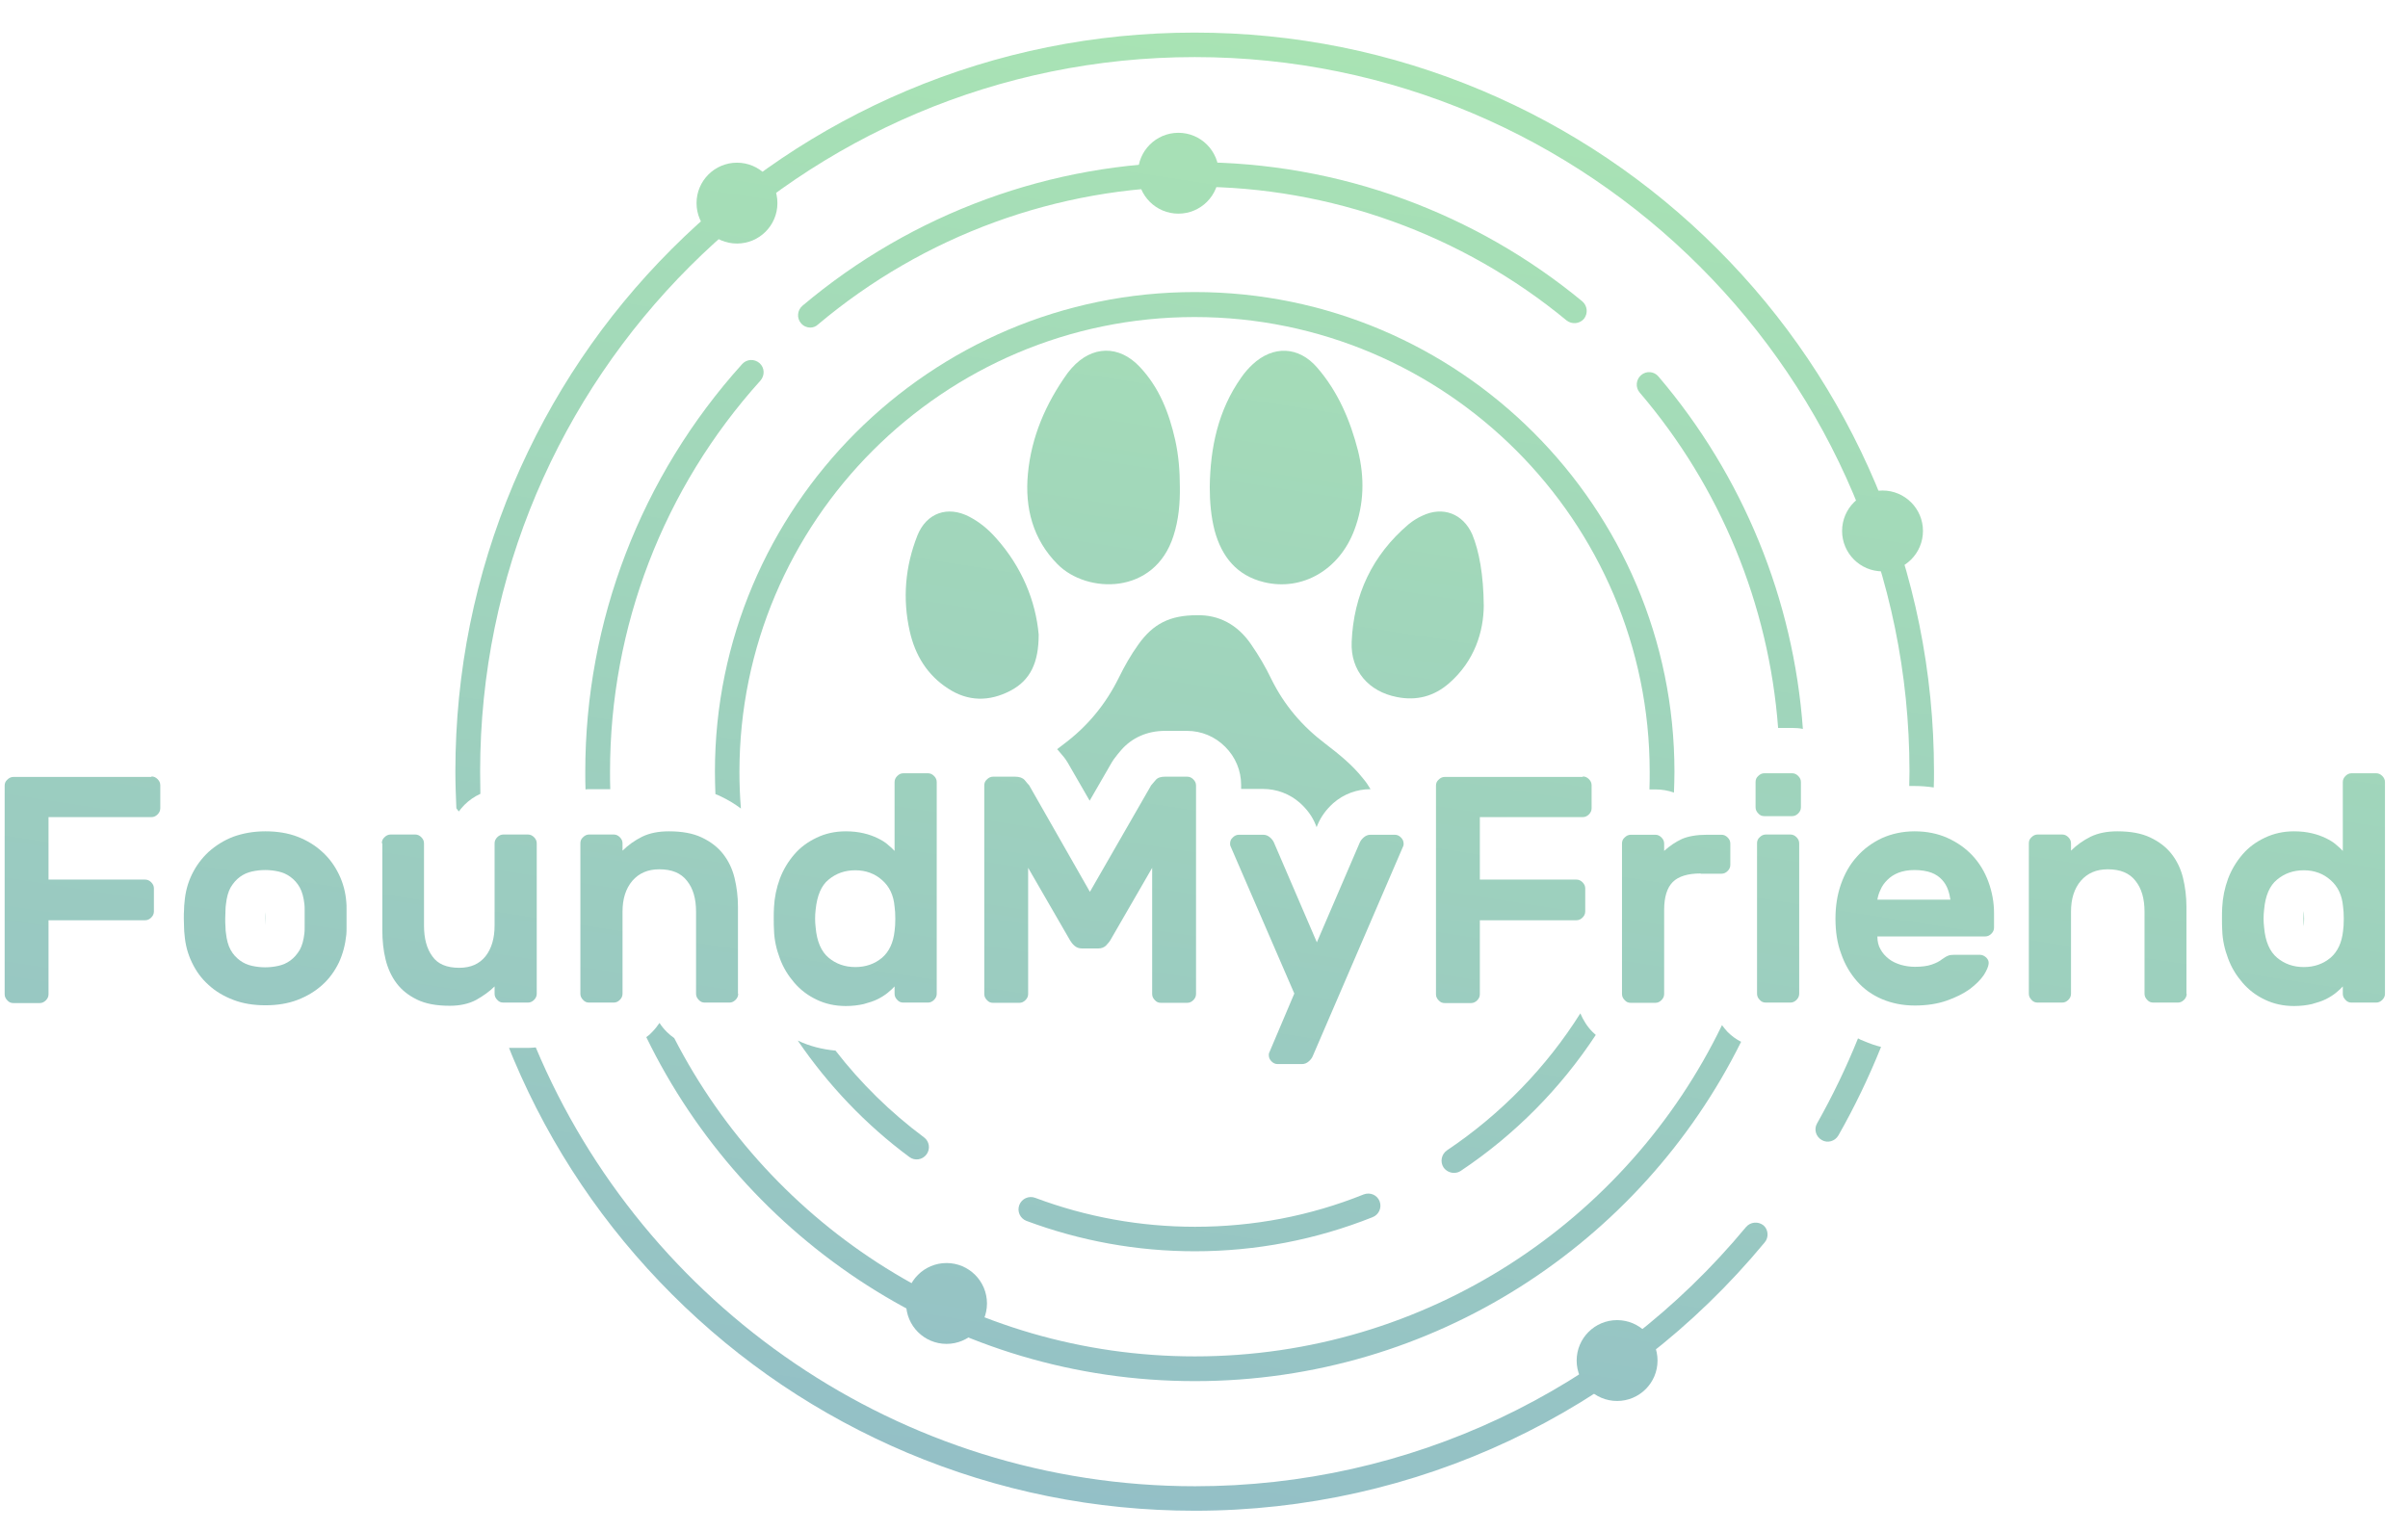 <svg xml:space="preserve" style="max-height: 500px" viewBox="472.5 310 982.5 625" y="0px" x="0px" xmlns:xlink="http://www.w3.org/1999/xlink" xmlns="http://www.w3.org/2000/svg" id="Layer_1" version="1.1" width="982.5" height="625">
<style type="text/css">
	.st0{fill:#B3B3B3;}
	.st1{fill:url(#SVGID_1_);}
	.st2{fill:url(#SVGID_2_);}
	.st3{fill:url(#SVGID_3_);}
	.st4{fill:url(#SVGID_4_);}
	.st5{fill:url(#SVGID_5_);}
	.st6{fill:url(#SVGID_6_);}
	.st7{fill:url(#SVGID_7_);}
	.st8{fill:url(#SVGID_8_);}
	.st9{fill:url(#SVGID_9_);}
	.st10{fill:url(#SVGID_10_);}
	.st11{fill:url(#SVGID_11_);}
	.st12{fill:url(#SVGID_12_);}
	.st13{fill:url(#SVGID_13_);}
	.st14{fill:url(#SVGID_14_);}
	.st15{fill:url(#SVGID_15_);}
	.st16{fill:url(#SVGID_16_);}
	.st17{fill:url(#SVGID_17_);}
	.st18{fill:url(#SVGID_18_);}
	.st19{fill:url(#SVGID_19_);}
	.st20{fill:url(#SVGID_20_);}
	.st21{fill:url(#SVGID_21_);}
	.st22{fill:url(#SVGID_22_);}
	.st23{fill:url(#SVGID_23_);}
	.st24{fill:url(#SVGID_24_);}
	.st25{fill:url(#SVGID_25_);}
	.st26{fill:url(#SVGID_26_);}
	.st27{fill:url(#SVGID_27_);}
	.st28{fill:url(#SVGID_28_);}
	.st29{fill:url(#SVGID_29_);}
	.st30{fill:url(#SVGID_30_);}
	.st31{fill:url(#SVGID_31_);}
	.st32{fill:url(#SVGID_32_);}
	.st33{fill:url(#SVGID_33_);}
	.st34{fill:url(#SVGID_34_);}
	.st35{fill:url(#SVGID_35_);}
	.st36{fill:url(#SVGID_36_);}
	.st37{fill:url(#SVGID_37_);}
	.st38{fill:url(#SVGID_38_);}
	.st39{fill:url(#SVGID_39_);}
	.st40{fill:url(#SVGID_40_);}
	.st41{fill:url(#SVGID_41_);}
	.st42{fill:url(#SVGID_42_);}
	.st43{fill:url(#SVGID_43_);}
	.st44{fill:url(#SVGID_44_);}
	.st45{fill:url(#SVGID_45_);}
	.st46{fill:url(#SVGID_46_);}
	.st47{fill:url(#SVGID_47_);}
	.st48{fill:url(#SVGID_48_);}
	.st49{fill:url(#SVGID_49_);}
	.st50{fill:url(#SVGID_50_);}
	.st51{fill:url(#SVGID_51_);}
	.st52{fill:url(#SVGID_52_);}
	.st53{fill:url(#SVGID_53_);}
	.st54{fill:url(#SVGID_54_);}
	.st55{fill:url(#SVGID_55_);}
	.st56{fill:url(#SVGID_56_);}
	.st57{fill:url(#SVGID_57_);}
	.st58{fill:url(#SVGID_58_);}
	.st59{fill:url(#SVGID_59_);}
	.st60{fill:url(#SVGID_60_);}
	.st61{fill:url(#SVGID_61_);}
	.st62{fill:url(#SVGID_62_);}
	.st63{fill:url(#SVGID_63_);}
	.st64{fill:url(#SVGID_64_);}
	.st65{fill:url(#SVGID_65_);}
	.st66{fill:url(#SVGID_66_);}
	.st67{fill:url(#SVGID_67_);}
	.st68{fill:url(#SVGID_68_);}
	.st69{fill:url(#SVGID_69_);}
	.st70{fill:url(#SVGID_70_);}
	.st71{fill:url(#SVGID_71_);}
	.st72{fill:url(#SVGID_72_);}
	.st73{fill:#FFFFFF;}
</style>
<g>
	<g>
		<g>
			<linearGradient y2="265.694" x2="1023.371" y1="933.961" x1="919.674" gradientUnits="userSpaceOnUse" id="SVGID_1_">
				<stop style="stop-color:#93BFC7" offset="0"/>
				<stop style="stop-color:#ABE7B2" offset="1"/>
			</linearGradient>
			<path d="M1031.7,632.1h-0.1c-5.5,0-10.9,2-15.1,5.7c-2.9,2.6-5,5.5-6.4,8.8l-0.4,1l-0.4-1c-1.3-3.3-3.5-6.3-6.4-8.9&#10;&#9;&#9;&#9;&#9;c-4.2-3.7-9.5-5.7-15.1-5.7h-8.9v-1.6c0-5.9-2.3-11.4-6.5-15.6c-4.2-4.2-9.7-6.5-15.6-6.5h-9c-7.2,0-13.5,2.8-17.9,7.9&#10;&#9;&#9;&#9;&#9;c-1,1.2-1.7,2-2.2,2.7c-0.6,0.7-1.1,1.5-1.6,2.3l-9,15.6l-9-15.6c-0.5-0.8-1-1.6-1.6-2.3c-0.5-0.6-1.2-1.4-2.2-2.6&#10;&#9;&#9;&#9;&#9;c-0.2-0.2-0.3-0.4-0.5-0.5c0.9-0.7,1.7-1.3,2.6-2c9.8-7.3,17.2-16.3,22.6-27.2c2.3-4.7,4.9-9.3,8-13.6c6-8.4,12.8-11.9,23.9-11.9&#10;&#9;&#9;&#9;&#9;c8.9-0.2,16.5,3.8,22,11.8c3.2,4.6,6,9.4,8.4,14.4c5.2,10.5,12.5,19.1,21.9,26.2c5.6,4.3,11.1,8.7,15.5,14.3&#10;&#9;&#9;&#9;&#9;C1029.9,629.2,1030.8,630.6,1031.7,632.1z" class="st1"/>
		</g>
		<g>
			<linearGradient y2="256.198" x2="962.174" y1="924.465" x1="858.477" gradientUnits="userSpaceOnUse" id="SVGID_2_">
				<stop style="stop-color:#93BFC7" offset="0"/>
				<stop style="stop-color:#ABE7B2" offset="1"/>
			</linearGradient>
			<path d="M953.9,508.7c0.1,6.8-0.5,13.5-2.6,20c-7.7,24.3-35.3,23.7-47.3,11.6c-10.1-10.2-13.4-23-12.1-36.9&#10;&#9;&#9;&#9;&#9;c1.4-15.1,7.3-28.7,16.1-41c0.6-0.8,1.2-1.5,1.8-2.2c8.2-9.2,19.3-9.5,27.8-0.4c7.9,8.4,11.9,18.7,14.4,29.8&#10;&#9;&#9;&#9;&#9;C953.4,495.9,953.9,502.3,953.9,508.7z" class="st2"/>
		</g>
		<g>
			<linearGradient y2="267.417" x2="1034.473" y1="935.684" x1="930.776" gradientUnits="userSpaceOnUse" id="SVGID_3_">
				<stop style="stop-color:#93BFC7" offset="0"/>
				<stop style="stop-color:#ABE7B2" offset="1"/>
			</linearGradient>
			<path d="M966.1,508.8c0.2-16.1,3.4-31.4,12.9-44.8c1.3-1.9,2.9-3.7,4.5-5.2c8.4-7.9,18.9-7.5,26.4,1.2&#10;&#9;&#9;&#9;&#9;c8.5,9.8,13.5,21.5,16.7,34c2.7,10.9,2.5,21.7-1.5,32.3c-6.1,16.3-21.3,25.1-36.9,21.3c-11.1-2.7-17.2-10.4-20.1-21&#10;&#9;&#9;&#9;&#9;C966.6,520.8,966.1,514.8,966.1,508.8z" class="st3"/>
		</g>
		<g>
			<linearGradient y2="249.268" x2="917.512" y1="917.535" x1="813.815" gradientUnits="userSpaceOnUse" id="SVGID_4_">
				<stop style="stop-color:#93BFC7" offset="0"/>
				<stop style="stop-color:#ABE7B2" offset="1"/>
			</linearGradient>
			<path d="M896.3,569c0,11.3-3.3,18.6-11.5,22.9c-8.6,4.5-17.3,4.5-25.5-0.9c-8.5-5.5-13.4-13.6-15.6-23.3&#10;&#9;&#9;&#9;&#9;c-3-13.3-1.9-26.4,3.1-39.1c3.7-9.3,12.4-12.3,21.2-7.7c4.2,2.2,7.7,5.1,10.8,8.6C889.5,541.4,895.1,555.4,896.3,569z" class="st4"/>
		</g>
		<g>
			<linearGradient y2="276.892" x2="1095.537" y1="945.16" x1="991.841" gradientUnits="userSpaceOnUse" id="SVGID_5_">
				<stop style="stop-color:#93BFC7" offset="0"/>
				<stop style="stop-color:#ABE7B2" offset="1"/>
			</linearGradient>
			<path d="M1077.9,557.3c-0.1,10.3-3.6,22.4-14.2,31.6c-6.1,5.3-13.2,7.2-21.2,5.6c-11.5-2.2-19-10.7-18.5-22.5&#10;&#9;&#9;&#9;&#9;c0.8-19.2,8.4-35.4,23.2-48c1.7-1.4,3.6-2.6,5.6-3.5c8.4-4,16.6-0.9,20.4,7.6C1076,534.9,1077.8,544.6,1077.9,557.3z" class="st5"/>
		</g>
	</g>
	<g>
		<g>
			<linearGradient y2="307.967" x2="1295.794" y1="976.234" x1="1192.097" gradientUnits="userSpaceOnUse" id="SVGID_6_">
				<stop style="stop-color:#93BFC7" offset="0"/>
				<stop style="stop-color:#ABE7B2" offset="1"/>
			</linearGradient>
			<path d="M1233,734.9c2.3,1,4.6,1.8,7,2.4c-5,12.4-10.8,24.5-17.4,36.1c-1.4,2.4-4.4,3.3-6.8,1.9&#10;&#9;&#9;&#9;&#9;c-2.4-1.4-3.3-4.4-1.9-6.8c6.3-11.2,11.9-22.8,16.7-34.7C1231.3,734.2,1232.1,734.6,1233,734.9z" class="st6"/>
			<linearGradient y2="264.59" x2="1016.257" y1="932.858" x1="912.561" gradientUnits="userSpaceOnUse" id="SVGID_7_">
				<stop style="stop-color:#93BFC7" offset="0"/>
				<stop style="stop-color:#ABE7B2" offset="1"/>
			</linearGradient>
			<path d="M1192.5,817.1c-57.6,69.6-142.3,109.5-232.5,109.5c-40.7,0-80.2-8-117.4-23.7&#10;&#9;&#9;&#9;&#9;c-35.9-15.2-68.2-36.9-95.9-64.6c-27.7-27.7-49.4-59.9-64.6-95.9c-0.7-1.6-1.3-3.2-1.9-4.7h7.6c1.1,0,2.2-0.1,3.3-0.2&#10;&#9;&#9;&#9;&#9;c44.1,105.1,148.1,179.1,269,179.1c87.2,0,169.1-38.6,224.8-105.8c1.8-2.1,4.9-2.4,7.1-0.7C1194,811.8,1194.3,815,1192.5,817.1z" class="st7"/>
			<linearGradient y2="264.331" x2="1014.588" y1="932.599" x1="910.891" gradientUnits="userSpaceOnUse" id="SVGID_8_">
				<stop style="stop-color:#93BFC7" offset="0"/>
				<stop style="stop-color:#ABE7B2" offset="1"/>
			</linearGradient>
			<path d="M1261.6,625c0,2.1,0,4.3-0.1,6.4c-2.6-0.4-5.2-0.6-7.9-0.6c-0.7,0-1.4,0-2.1,0c0-2,0.1-3.9,0.1-5.9&#10;&#9;&#9;&#9;&#9;c0-160.8-130.8-291.6-291.6-291.6c-160.8,0-291.6,130.8-291.6,291.6c0,3.1,0.1,6.1,0.1,9.1c-2.4,1.1-4.6,2.6-6.5,4.5&#10;&#9;&#9;&#9;&#9;c-0.9,0.9-1.6,1.8-2.3,2.7c-0.3-0.4-0.7-0.9-1-1.3c-0.2-5-0.4-10-0.4-15c0-40.7,8-80.2,23.7-117.4c15.2-35.9,36.9-68.2,64.6-95.9&#10;&#9;&#9;&#9;&#9;c27.7-27.7,60-49.4,95.9-64.6c37.2-15.7,76.7-23.7,117.4-23.7c40.7,0,80.2,8,117.4,23.7c35.9,15.2,68.2,36.9,95.9,64.6&#10;&#9;&#9;&#9;&#9;c27.7,27.7,49.4,60,64.6,95.9C1253.6,544.8,1261.6,584.3,1261.6,625z" class="st8"/>
		</g>
		<g>
			<linearGradient y2="230.236" x2="794.862" y1="898.503" x1="691.165" gradientUnits="userSpaceOnUse" id="SVGID_9_">
				<stop style="stop-color:#93BFC7" offset="0"/>
				<stop style="stop-color:#ABE7B2" offset="1"/>
			</linearGradient>
			<path d="M721.4,625c0,2.4,0,4.8,0.1,7.1H713c-0.5,0-1.1,0-1.6,0.1c-0.1-2.4-0.1-4.8-0.1-7.2&#10;&#9;&#9;&#9;&#9;c0-61.5,22.7-120.6,64-166.4c1.9-2.1,5-2.2,7.1-0.4c2.1,1.9,2.2,5,0.4,7.1C743.2,509.2,721.4,565.9,721.4,625z" class="st9"/>
			<linearGradient y2="267.038" x2="1032.034" y1="935.306" x1="928.338" gradientUnits="userSpaceOnUse" id="SVGID_10_">
				<stop style="stop-color:#93BFC7" offset="0"/>
				<stop style="stop-color:#ABE7B2" offset="1"/>
			</linearGradient>
			<path d="M1182.9,735.2c-40.7,82-125.3,138.5-222.9,138.5c-98.3,0-183.5-57.4-223.8-140.4c0.9-0.6,1.7-1.3,2.4-2.1&#10;&#9;&#9;&#9;&#9;c1.1-1.1,2.1-2.4,3-3.7c0.8,1.3,1.8,2.5,3,3.7c0.9,0.9,2,1.8,3,2.5c39.6,77.1,120,129.9,212.4,129.9&#10;&#9;&#9;&#9;&#9;c94.6,0,176.5-55.3,215.1-135.2c0.7,1,1.5,1.9,2.3,2.8C1179,732.8,1180.9,734.2,1182.9,735.2z" class="st10"/>
			<linearGradient y2="294.921" x2="1211.725" y1="963.189" x1="1108.028" gradientUnits="userSpaceOnUse" id="SVGID_11_">
				<stop style="stop-color:#93BFC7" offset="0"/>
				<stop style="stop-color:#ABE7B2" offset="1"/>
			</linearGradient>
			<path d="M1208.1,607.5c-1.4-0.3-2.9-0.4-4.4-0.4h-5.7c-3.8-50.3-23.5-98.3-56.5-136.9c-1.8-2.1-1.5-5.3,0.6-7.1&#10;&#9;&#9;&#9;&#9;c2.1-1.8,5.3-1.6,7.1,0.6C1183.7,504.2,1204.3,554.7,1208.1,607.5z" class="st11"/>
		</g>
		<g>
			<linearGradient y2="259.989" x2="986.607" y1="928.257" x1="882.91" gradientUnits="userSpaceOnUse" id="SVGID_12_">
				<stop style="stop-color:#93BFC7" offset="0"/>
				<stop style="stop-color:#ABE7B2" offset="1"/>
			</linearGradient>
			<path d="M803.1,443.7c-1.4,0-2.8-0.6-3.8-1.8c-1.8-2.1-1.5-5.3,0.6-7.1c44.8-37.8,101.6-58.6,160.1-58.6&#10;&#9;&#9;&#9;&#9;c29.3,0,58.1,5.1,85.4,15.1c26.4,9.7,50.9,23.7,72.7,41.7c2.1,1.8,2.4,4.9,0.7,7.1c-1.8,2.1-4.9,2.4-7.1,0.7&#10;&#9;&#9;&#9;&#9;c-42.6-35.2-96.5-54.6-151.7-54.6c-56.1,0-110.7,20-153.7,56.2C805.4,443.3,804.2,443.7,803.1,443.7z" class="st12"/>
		</g>
		<g>
			<linearGradient y2="269.005" x2="1044.711" y1="937.273" x1="941.014" gradientUnits="userSpaceOnUse" id="SVGID_13_">
				<stop style="stop-color:#93BFC7" offset="0"/>
				<stop style="stop-color:#ABE7B2" offset="1"/>
			</linearGradient>
			<path d="M1032.5,806.8c-23.1,9.2-47.5,13.9-72.5,13.9c-23.6,0-46.7-4.2-68.7-12.4c-2.6-1-3.9-3.9-2.9-6.5&#10;&#9;&#9;&#9;&#9;c1-2.6,3.9-3.9,6.5-2.9c20.8,7.8,42.8,11.8,65.2,11.8c23.8,0,46.9-4.4,68.8-13.2c2.6-1,5.5,0.2,6.5,2.8&#10;&#9;&#9;&#9;&#9;C1036.4,802.9,1035.1,805.8,1032.5,806.8z" class="st13"/>
		</g>
		<g>
			<linearGradient y2="287.696" x2="1165.159" y1="955.963" x1="1061.462" gradientUnits="userSpaceOnUse" id="SVGID_14_">
				<stop style="stop-color:#93BFC7" offset="0"/>
				<stop style="stop-color:#ABE7B2" offset="1"/>
			</linearGradient>
			<path d="M1122.3,731.2c0.4,0.4,0.9,0.8,1.3,1.2c-14.2,21.6-32.8,40.6-55.1,55.5c-0.9,0.6-1.8,0.8-2.8,0.8&#10;&#9;&#9;&#9;&#9;c-1.6,0-3.2-0.8-4.2-2.2c-1.5-2.3-0.9-5.4,1.4-7c22.2-14.9,40.6-34,54.4-55.9C1118.5,726.4,1120.1,729,1122.3,731.2z" class="st14"/>
			<linearGradient y2="247.144" x2="903.827" y1="915.412" x1="800.131" gradientUnits="userSpaceOnUse" id="SVGID_15_">
				<stop style="stop-color:#93BFC7" offset="0"/>
				<stop style="stop-color:#ABE7B2" offset="1"/>
			</linearGradient>
			<path d="M850.5,781.2c-1.6,2.2-4.8,2.7-7,1c-17.7-13.1-33.1-29.3-45.5-47.5c4.8,2.3,10,3.6,15.4,4.1&#10;&#9;&#9;&#9;&#9;c10.3,13.3,22.4,25.2,36.1,35.4C851.7,775.8,852.2,779,850.5,781.2z" class="st15"/>
			<linearGradient y2="264.446" x2="1015.325" y1="932.713" x1="911.629" gradientUnits="userSpaceOnUse" id="SVGID_16_">
				<stop style="stop-color:#93BFC7" offset="0"/>
				<stop style="stop-color:#ABE7B2" offset="1"/>
			</linearGradient>
			<path d="M1155.7,625c0,2.8-0.1,5.7-0.2,8.5c-2.4-0.9-5-1.3-7.6-1.3h-2.4c0.1-2.4,0.1-4.8,0.1-7.1&#10;&#9;&#9;&#9;&#9;c0-102.4-83.3-185.7-185.7-185.7c-102.4,0-185.7,83.3-185.7,185.7c0,5,0.2,10,0.6,14.9c-2.5-1.9-5.2-3.5-8.1-4.9&#10;&#9;&#9;&#9;&#9;c-0.8-0.4-1.5-0.7-2.3-1c-0.1-3-0.2-6-0.2-9.1c0-107.9,87.8-195.8,195.8-195.8C1067.9,429.2,1155.7,517.1,1155.7,625z" class="st16"/>
		</g>
	</g>
	<g>
		<g>
			<linearGradient y2="208.48" x2="654.657" y1="876.747" x1="550.961" gradientUnits="userSpaceOnUse" id="SVGID_17_">
				<stop style="stop-color:#93BFC7" offset="0"/>
				<stop style="stop-color:#ABE7B2" offset="1"/>
			</linearGradient>
			<path d="M580.7,688.1c0-0.1,0-0.3,0-0.5c0-0.8-0.1-1.8-0.1-2.7c0-0.9,0-1.8,0.1-2.6c0-0.2,0-0.3,0-0.5V688.1z" class="st17"/>
		</g>
		<g>
			<linearGradient y2="334.503" x2="1466.805" y1="1002.77" x1="1363.108" gradientUnits="userSpaceOnUse" id="SVGID_18_">
				<stop style="stop-color:#93BFC7" offset="0"/>
				<stop style="stop-color:#ABE7B2" offset="1"/>
			</linearGradient>
			<path d="M1412.5,687.8c0,0.1,0,0.2,0,0.3c0-0.3-0.1-0.6-0.1-1c0-0.1,0-0.2,0-0.2c-0.1-1.3-0.1-2.6,0-3.9&#10;&#9;&#9;&#9;&#9;c0-0.1,0-0.2,0-0.2c0-0.4,0.1-0.7,0.1-1c0,0.1,0,0.2,0,0.3c0,0.2,0.1,1.1,0.1,2.9C1412.6,686.7,1412.5,687.6,1412.5,687.8z" class="st18"/>
		</g>
		<g>
			<linearGradient y2="196.301" x2="576.172" y1="864.568" x1="472.475" gradientUnits="userSpaceOnUse" id="SVGID_19_">
				<stop style="stop-color:#93BFC7" offset="0"/>
				<stop style="stop-color:#ABE7B2" offset="1"/>
			</linearGradient>
			<path d="M534.3,626.9c1,0,1.8,0.4,2.5,1.1c0.7,0.7,1.1,1.5,1.1,2.5v9.4c0,1-0.4,1.8-1.1,2.5&#10;&#9;&#9;&#9;&#9;c-0.7,0.7-1.5,1.1-2.5,1.1h-42V669h39.4c1,0,1.8,0.4,2.5,1.1c0.7,0.7,1.1,1.5,1.1,2.5v9.4c0,1-0.4,1.8-1.1,2.5&#10;&#9;&#9;&#9;&#9;c-0.7,0.7-1.5,1.1-2.5,1.1h-39.4v30.2c0,1-0.4,1.8-1.1,2.5c-0.7,0.7-1.5,1.1-2.5,1.1H478c-1,0-1.8-0.3-2.5-1.1&#10;&#9;&#9;&#9;&#9;c-0.7-0.7-1.1-1.5-1.1-2.5v-85.1c0-1,0.3-1.8,1.1-2.5c0.7-0.7,1.5-1.1,2.5-1.1H534.3z" class="st19"/>
		</g>
		<g>
			<linearGradient y2="208.481" x2="654.666" y1="876.749" x1="550.969" gradientUnits="userSpaceOnUse" id="SVGID_20_">
				<stop style="stop-color:#93BFC7" offset="0"/>
				<stop style="stop-color:#ABE7B2" offset="1"/>
			</linearGradient>
			<path d="M580.8,649.3c4.8,0,9.2,0.7,13.1,2.2c3.9,1.5,7.3,3.6,10.1,6.2c2.9,2.6,5.1,5.7,6.8,9.2&#10;&#9;&#9;&#9;&#9;c1.7,3.5,2.7,7.3,3,11.3c0.1,0.8,0.1,1.8,0.1,3c0,1.2,0,2.5,0,3.7c0,1.2,0,2.4,0,3.6c0,1.2,0,2.2-0.1,3c-0.4,4-1.4,7.8-3,11.3&#10;&#9;&#9;&#9;&#9;c-1.7,3.5-3.9,6.6-6.8,9.2c-2.9,2.6-6.2,4.6-10.1,6.1c-3.9,1.5-8.3,2.2-13.1,2.2c-4.8,0-9.2-0.7-13.1-2.2&#10;&#9;&#9;&#9;&#9;c-3.9-1.5-7.3-3.5-10.1-6.1c-2.9-2.6-5.1-5.6-6.8-9.2c-1.7-3.5-2.7-7.3-3-11.3c-0.1-0.8-0.2-1.8-0.2-3c0-1.2-0.1-2.4-0.1-3.6&#10;&#9;&#9;&#9;&#9;c0-1.2,0-2.5,0.1-3.7c0-1.2,0.1-2.2,0.2-3c0.3-4,1.3-7.8,3-11.3c1.7-3.5,4-6.6,6.8-9.2c2.9-2.6,6.2-4.7,10.1-6.2&#10;&#9;&#9;&#9;&#9;C571.6,650.1,575.9,649.3,580.8,649.3z M596.7,679c-0.3-2.7-0.9-5-1.9-6.8c-1-1.8-2.3-3.2-3.8-4.3c-1.5-1.1-3.1-1.8-4.9-2.2&#10;&#9;&#9;&#9;&#9;c-1.8-0.4-3.6-0.6-5.4-0.6c-1.8,0-3.6,0.2-5.4,0.6c-1.8,0.4-3.4,1.1-4.9,2.2c-1.5,1.1-2.7,2.5-3.8,4.3c-1,1.8-1.6,4.1-1.9,6.8&#10;&#9;&#9;&#9;&#9;c-0.1,0.7-0.2,1.6-0.2,2.6c0,1.1-0.1,2.2-0.1,3.3c0,1.1,0,2.3,0.1,3.4c0,1.1,0.1,2,0.2,2.6c0.3,2.7,0.9,5,1.9,6.8&#10;&#9;&#9;&#9;&#9;c1,1.8,2.3,3.2,3.8,4.3c1.5,1.1,3.1,1.8,4.9,2.2c1.8,0.4,3.6,0.6,5.4,0.6c1.8,0,3.6-0.2,5.4-0.6c1.8-0.4,3.4-1.1,4.9-2.2&#10;&#9;&#9;&#9;&#9;c1.5-1.1,2.7-2.5,3.8-4.3c1-1.8,1.6-4.1,1.9-6.8c0.1-0.6,0.1-1.5,0.1-2.6c0-1.1,0-2.2,0-3.4c0-1.1,0-2.2,0-3.3&#10;&#9;&#9;&#9;&#9;C596.8,680.6,596.8,679.7,596.7,679z" class="st20"/>
		</g>
		<g>
			<linearGradient y2="220.459" x2="731.857" y1="888.727" x1="628.161" gradientUnits="userSpaceOnUse" id="SVGID_21_">
				<stop style="stop-color:#93BFC7" offset="0"/>
				<stop style="stop-color:#ABE7B2" offset="1"/>
			</linearGradient>
			<path d="M628.3,654.2c0-1,0.3-1.8,1.1-2.5c0.7-0.7,1.5-1.1,2.5-1.1h10c1,0,1.8,0.4,2.5,1.1c0.7,0.7,1.1,1.5,1.1,2.5&#10;&#9;&#9;&#9;&#9;v33.5c0,5.3,1.1,9.5,3.4,12.6c2.2,3.2,5.9,4.7,11,4.7c4.7,0,8.2-1.6,10.7-4.7c2.5-3.2,3.7-7.4,3.7-12.6v-33.5&#10;&#9;&#9;&#9;&#9;c0-1,0.4-1.8,1.1-2.5c0.7-0.7,1.5-1.1,2.5-1.1h10c1,0,1.8,0.4,2.5,1.1c0.7,0.7,1.1,1.5,1.1,2.5v61.4c0,1-0.4,1.8-1.1,2.5&#10;&#9;&#9;&#9;&#9;c-0.7,0.7-1.5,1.1-2.5,1.1h-10c-1,0-1.8-0.3-2.5-1.1c-0.7-0.7-1.1-1.5-1.1-2.5v-3c-2,2-4.5,3.8-7.5,5.5c-3,1.6-6.6,2.4-10.8,2.4&#10;&#9;&#9;&#9;&#9;c-5.4,0-9.8-0.8-13.3-2.5c-3.5-1.7-6.3-3.9-8.4-6.7c-2.1-2.8-3.6-6.1-4.5-9.8c-0.9-3.7-1.3-7.7-1.3-11.8V654.2z" class="st21"/>
		</g>
		<g>
			<linearGradient y2="232.855" x2="811.738" y1="901.122" x1="708.041" gradientUnits="userSpaceOnUse" id="SVGID_22_">
				<stop style="stop-color:#93BFC7" offset="0"/>
				<stop style="stop-color:#ABE7B2" offset="1"/>
			</linearGradient>
			<path d="M773.7,715.6c0,1-0.4,1.8-1.1,2.5c-0.7,0.7-1.5,1.1-2.5,1.1h-10c-1,0-1.8-0.3-2.5-1.1&#10;&#9;&#9;&#9;&#9;c-0.7-0.7-1.1-1.5-1.1-2.5v-33.5c0-5.3-1.2-9.5-3.7-12.6c-2.5-3.2-6.2-4.7-11.3-4.7c-4.7,0-8.3,1.6-11,4.7c-2.7,3.2-4,7.4-4,12.6&#10;&#9;&#9;&#9;&#9;v33.5c0,1-0.4,1.8-1.1,2.5c-0.7,0.7-1.5,1.1-2.5,1.1h-10c-1,0-1.8-0.3-2.5-1.1c-0.7-0.7-1.1-1.5-1.1-2.5v-61.4&#10;&#9;&#9;&#9;&#9;c0-1,0.3-1.8,1.1-2.5c0.7-0.7,1.5-1.1,2.5-1.1h10c1,0,1.8,0.4,2.5,1.1c0.7,0.7,1.1,1.5,1.1,2.5v3c2.3-2.3,5-4.2,8-5.7&#10;&#9;&#9;&#9;&#9;c3.1-1.5,6.7-2.2,10.9-2.2c5.4,0,9.8,0.8,13.4,2.5c3.6,1.7,6.5,3.9,8.7,6.7c2.2,2.8,3.8,6.1,4.7,9.8c0.9,3.7,1.4,7.7,1.4,11.8&#10;&#9;&#9;&#9;&#9;V715.6z" class="st22"/>
		</g>
		<g>
			<linearGradient y2="245.243" x2="891.574" y1="913.51" x1="787.877" gradientUnits="userSpaceOnUse" id="SVGID_23_">
				<stop style="stop-color:#93BFC7" offset="0"/>
				<stop style="stop-color:#ABE7B2" offset="1"/>
			</linearGradient>
			<path d="M817.6,649.3c2.7,0,5.2,0.3,7.3,0.8c2.2,0.5,4,1.2,5.7,2c1.6,0.8,3,1.6,4.1,2.6c1.1,0.9,2.1,1.8,2.8,2.6&#10;&#9;&#9;&#9;&#9;v-28.1c0-1,0.4-1.8,1.1-2.5c0.7-0.7,1.5-1.1,2.5-1.1h10c1,0,1.8,0.4,2.5,1.1c0.7,0.7,1.1,1.5,1.1,2.5v86.4c0,1-0.4,1.8-1.1,2.5&#10;&#9;&#9;&#9;&#9;c-0.7,0.7-1.5,1.1-2.5,1.1h-10c-1,0-1.8-0.3-2.5-1.1c-0.7-0.7-1.1-1.5-1.1-2.5v-3c-0.7,0.8-1.6,1.6-2.8,2.6&#10;&#9;&#9;&#9;&#9;c-1.1,0.9-2.5,1.8-4.1,2.6c-1.6,0.8-3.5,1.4-5.7,2c-2.2,0.5-4.6,0.8-7.3,0.8c-4.4,0-8.4-0.9-11.9-2.6c-3.6-1.7-6.6-4-9.1-6.9&#10;&#9;&#9;&#9;&#9;c-2.5-2.9-4.5-6.1-5.9-9.9c-1.4-3.7-2.3-7.6-2.4-11.7c-0.1-1.3-0.1-2.9-0.1-4.6c0-1.8,0-3.3,0.1-4.6c0.2-4,1-7.9,2.4-11.7&#10;&#9;&#9;&#9;&#9;c1.4-3.7,3.4-7,5.9-9.9c2.5-2.9,5.5-5.1,9.1-6.8C809.2,650.2,813.2,649.3,817.6,649.3z M805.3,681.2c-0.3,2.5-0.3,4.9,0,7.4&#10;&#9;&#9;&#9;&#9;c0.5,5.7,2.3,9.8,5.3,12.3c3,2.5,6.6,3.8,10.9,3.8c4.3,0,7.9-1.3,10.9-3.8c2.9-2.5,4.6-6.2,5.1-10.9c0.2-1.3,0.3-3,0.3-5&#10;&#9;&#9;&#9;&#9;c0-2-0.1-3.7-0.3-5c-0.4-4.6-2.1-8.2-5.1-10.8c-2.9-2.6-6.6-4-10.9-4c-4.3,0-7.9,1.3-10.9,3.8&#10;&#9;&#9;&#9;&#9;C807.6,671.4,805.9,675.5,805.3,681.2z" class="st23"/>
		</g>
		<g>
			<linearGradient y2="259.182" x2="981.407" y1="927.45" x1="877.71" gradientUnits="userSpaceOnUse" id="SVGID_24_">
				<stop style="stop-color:#93BFC7" offset="0"/>
				<stop style="stop-color:#ABE7B2" offset="1"/>
			</linearGradient>
			<path d="M917.2,674l25-43.5c0.3-0.4,0.9-1.1,1.8-2.1c0.8-1,2.1-1.4,3.9-1.4h9c1,0,1.8,0.4,2.5,1.1&#10;&#9;&#9;&#9;&#9;c0.7,0.7,1.1,1.5,1.1,2.5v85.1c0,1-0.4,1.8-1.1,2.5c-0.7,0.7-1.5,1.1-2.5,1.1h-10.7c-1,0-1.8-0.3-2.5-1.1&#10;&#9;&#9;&#9;&#9;c-0.7-0.7-1.1-1.5-1.1-2.5v-51.5l-17.1,29.6c-0.4,0.7-1.1,1.4-1.8,2.2c-0.8,0.7-1.8,1.1-3,1.1h-6.8c-1.2,0-2.2-0.4-3-1.1&#10;&#9;&#9;&#9;&#9;c-0.8-0.7-1.4-1.5-1.8-2.2l-17.1-29.6v51.5c0,1-0.4,1.8-1.1,2.5c-0.7,0.7-1.5,1.1-2.5,1.1h-10.7c-1,0-1.8-0.3-2.5-1.1&#10;&#9;&#9;&#9;&#9;c-0.7-0.7-1.1-1.5-1.1-2.5v-85.1c0-1,0.3-1.8,1.1-2.5c0.7-0.7,1.5-1.1,2.5-1.1h9c1.8,0,3.1,0.5,3.9,1.4c0.8,1,1.4,1.7,1.8,2.1&#10;&#9;&#9;&#9;&#9;L917.2,674z" class="st24"/>
		</g>
		<g>
			<linearGradient y2="272.752" x2="1068.852" y1="941.019" x1="965.155" gradientUnits="userSpaceOnUse" id="SVGID_25_">
				<stop style="stop-color:#93BFC7" offset="0"/>
				<stop style="stop-color:#ABE7B2" offset="1"/>
			</linearGradient>
			<path d="M1000.6,715.5l-26.1-60.3c-0.1-0.3-0.1-0.6-0.1-0.9c0-1,0.3-1.8,1.1-2.5c0.7-0.7,1.5-1.1,2.5-1.1h9.9&#10;&#9;&#9;&#9;&#9;c1.1,0,2,0.4,2.8,1.1c0.8,0.7,1.3,1.4,1.6,2.1l17.5,40.7l17.5-40.7c0.3-0.7,0.8-1.4,1.6-2.1c0.8-0.7,1.7-1.1,2.8-1.1h9.9&#10;&#9;&#9;&#9;&#9;c1,0,1.8,0.4,2.5,1.1c0.7,0.7,1.1,1.5,1.1,2.5c0,0.4,0,0.7-0.1,0.9l-37,85.9c-0.3,0.7-0.8,1.4-1.6,2.1c-0.8,0.7-1.7,1.1-2.8,1.1&#10;&#9;&#9;&#9;&#9;h-9.9c-1,0-1.8-0.4-2.5-1.1c-0.7-0.7-1.1-1.5-1.1-2.5c0-0.4,0-0.7,0.1-0.9L1000.6,715.5z" class="st25"/>
		</g>
		<g>
			<linearGradient y2="284.804" x2="1146.524" y1="953.072" x1="1042.828" gradientUnits="userSpaceOnUse" id="SVGID_26_">
				<stop style="stop-color:#93BFC7" offset="0"/>
				<stop style="stop-color:#ABE7B2" offset="1"/>
			</linearGradient>
			<path d="M1118.3,626.9c1,0,1.8,0.4,2.5,1.1c0.7,0.7,1.1,1.5,1.1,2.5v9.4c0,1-0.4,1.8-1.1,2.5&#10;&#9;&#9;&#9;&#9;c-0.7,0.7-1.5,1.1-2.5,1.1h-42V669h39.4c1,0,1.8,0.4,2.5,1.1c0.7,0.7,1.1,1.5,1.1,2.5v9.4c0,1-0.4,1.8-1.1,2.5&#10;&#9;&#9;&#9;&#9;c-0.7,0.7-1.5,1.1-2.5,1.1h-39.4v30.2c0,1-0.4,1.8-1.1,2.5c-0.7,0.7-1.5,1.1-2.5,1.1h-10.7c-1,0-1.8-0.3-2.5-1.1&#10;&#9;&#9;&#9;&#9;c-0.7-0.7-1.1-1.5-1.1-2.5v-85.1c0-1,0.3-1.8,1.1-2.5c0.7-0.7,1.5-1.1,2.5-1.1H1118.3z" class="st26"/>
		</g>
		<g>
			<linearGradient y2="295.099" x2="1212.872" y1="963.367" x1="1109.175" gradientUnits="userSpaceOnUse" id="SVGID_27_">
				<stop style="stop-color:#93BFC7" offset="0"/>
				<stop style="stop-color:#ABE7B2" offset="1"/>
			</linearGradient>
			<path d="M1166.4,666.5c-5.3,0-9.1,1.2-11.4,3.5c-2.3,2.3-3.5,6.1-3.5,11.4v34.3c0,1-0.4,1.8-1.1,2.5&#10;&#9;&#9;&#9;&#9;c-0.7,0.7-1.5,1.1-2.5,1.1h-10c-1,0-1.8-0.3-2.5-1.1c-0.7-0.7-1.1-1.5-1.1-2.5v-61.4c0-1,0.3-1.8,1.1-2.5&#10;&#9;&#9;&#9;&#9;c0.7-0.7,1.5-1.1,2.5-1.1h10c1,0,1.8,0.4,2.5,1.1c0.7,0.7,1.1,1.5,1.1,2.5v3c2.3-2.1,4.7-3.7,7.3-4.9c2.6-1.1,6-1.7,10.2-1.7h5.9&#10;&#9;&#9;&#9;&#9;c1,0,1.8,0.4,2.5,1.1c0.7,0.7,1.1,1.5,1.1,2.5v8.7c0,1-0.4,1.8-1.1,2.5c-0.7,0.7-1.5,1.1-2.5,1.1H1166.4z" class="st27"/>
		</g>
		<g>
			<linearGradient y2="301.672" x2="1255.23" y1="969.94" x1="1151.533" gradientUnits="userSpaceOnUse" id="SVGID_28_">
				<stop style="stop-color:#93BFC7" offset="0"/>
				<stop style="stop-color:#ABE7B2" offset="1"/>
			</linearGradient>
			<path d="M1203.7,625.6c1,0,1.8,0.4,2.5,1.1c0.7,0.7,1.1,1.5,1.1,2.5v10.3c0,1-0.4,1.8-1.1,2.5&#10;&#9;&#9;&#9;&#9;c-0.7,0.7-1.5,1.1-2.5,1.1h-11.3c-1,0-1.8-0.3-2.5-1.1c-0.7-0.7-1.1-1.5-1.1-2.5v-10.3c0-1,0.3-1.8,1.1-2.5&#10;&#9;&#9;&#9;&#9;c0.7-0.7,1.5-1.1,2.5-1.1H1203.7z M1206.6,715.6c0,1-0.4,1.8-1.1,2.5c-0.7,0.7-1.5,1.1-2.5,1.1h-10c-1,0-1.8-0.3-2.5-1.1&#10;&#9;&#9;&#9;&#9;c-0.7-0.7-1.1-1.5-1.1-2.5v-61.4c0-1,0.3-1.8,1.1-2.5c0.7-0.7,1.5-1.1,2.5-1.1h10c1,0,1.8,0.4,2.5,1.1c0.7,0.7,1.1,1.5,1.1,2.5&#10;&#9;&#9;&#9;&#9;V715.6z" class="st28"/>
		</g>
		<g>
			<linearGradient y2="310.456" x2="1311.836" y1="978.723" x1="1208.139" gradientUnits="userSpaceOnUse" id="SVGID_29_">
				<stop style="stop-color:#93BFC7" offset="0"/>
				<stop style="stop-color:#ABE7B2" offset="1"/>
			</linearGradient>
			<path d="M1221.4,684.9c0-4.9,0.7-9.6,2.2-13.9c1.5-4.3,3.6-8.1,6.5-11.3c2.8-3.2,6.2-5.7,10.2-7.6&#10;&#9;&#9;&#9;&#9;c4-1.8,8.5-2.8,13.4-2.8c4.9,0,9.4,0.9,13.4,2.7c4,1.8,7.4,4.2,10.2,7.2c2.8,3,5,6.6,6.5,10.7c1.5,4.1,2.3,8.4,2.3,12.8v5.9&#10;&#9;&#9;&#9;&#9;c0,1-0.4,1.8-1.1,2.5c-0.7,0.7-1.5,1.1-2.5,1.1h-44c0,2,0.4,3.8,1.3,5.3c0.8,1.5,2,2.8,3.4,3.9c1.4,1.1,3,1.8,4.9,2.4&#10;&#9;&#9;&#9;&#9;c1.8,0.5,3.7,0.8,5.7,0.8c2.8,0,5.1-0.3,6.8-0.9c1.8-0.6,3.2-1.3,4.3-2.2c1-0.7,1.8-1.2,2.4-1.4c0.6-0.3,1.4-0.4,2.5-0.4h10.5&#10;&#9;&#9;&#9;&#9;c1,0,1.8,0.4,2.6,1.1c0.7,0.7,1.1,1.5,1,2.5c-0.1,1.2-0.8,2.8-2,4.7c-1.3,1.9-3.2,3.8-5.7,5.7c-2.5,1.8-5.7,3.4-9.4,4.7&#10;&#9;&#9;&#9;&#9;c-3.7,1.3-8.1,2-13,2c-4.9,0-9.4-0.9-13.4-2.6c-4-1.7-7.4-4.1-10.2-7.3c-2.8-3.2-5-6.9-6.5-11.3&#10;&#9;&#9;&#9;&#9;C1222.1,695,1221.4,690.2,1221.4,684.9z M1253.6,665.1c-2.5,0-4.7,0.4-6.5,1.1c-1.8,0.7-3.3,1.7-4.5,2.9c-1.2,1.2-2.2,2.5-2.8,4&#10;&#9;&#9;&#9;&#9;c-0.7,1.4-1.1,2.8-1.3,4.1h29.8c-0.2-1.3-0.5-2.7-1-4.1c-0.5-1.4-1.3-2.8-2.4-4c-1.1-1.2-2.5-2.2-4.3-2.9&#10;&#9;&#9;&#9;&#9;C1258.7,665.5,1256.4,665.1,1253.6,665.1z" class="st29"/>
		</g>
		<g>
			<linearGradient y2="322.396" x2="1388.78" y1="990.663" x1="1285.084" gradientUnits="userSpaceOnUse" id="SVGID_30_">
				<stop style="stop-color:#93BFC7" offset="0"/>
				<stop style="stop-color:#ABE7B2" offset="1"/>
			</linearGradient>
			<path d="M1364.7,715.6c0,1-0.4,1.8-1.1,2.5c-0.7,0.7-1.5,1.1-2.5,1.1h-10c-1,0-1.8-0.3-2.5-1.1&#10;&#9;&#9;&#9;&#9;c-0.7-0.7-1.1-1.5-1.1-2.5v-33.5c0-5.3-1.2-9.5-3.7-12.6c-2.5-3.2-6.2-4.7-11.3-4.7c-4.7,0-8.3,1.6-11,4.7c-2.7,3.2-4,7.4-4,12.6&#10;&#9;&#9;&#9;&#9;v33.5c0,1-0.4,1.8-1.1,2.5c-0.7,0.7-1.5,1.1-2.5,1.1h-10c-1,0-1.8-0.3-2.5-1.1c-0.7-0.7-1.1-1.5-1.1-2.5v-61.4&#10;&#9;&#9;&#9;&#9;c0-1,0.3-1.8,1.1-2.5c0.7-0.7,1.5-1.1,2.5-1.1h10c1,0,1.8,0.4,2.5,1.1c0.7,0.7,1.1,1.5,1.1,2.5v3c2.3-2.3,5-4.2,8-5.7&#10;&#9;&#9;&#9;&#9;c3.1-1.5,6.7-2.2,10.9-2.2c5.4,0,9.8,0.8,13.4,2.5c3.6,1.7,6.5,3.9,8.7,6.7c2.2,2.8,3.8,6.1,4.7,9.8c0.9,3.7,1.4,7.7,1.4,11.8&#10;&#9;&#9;&#9;&#9;V715.6z" class="st30"/>
		</g>
		<g>
			<linearGradient y2="334.784" x2="1468.616" y1="1003.051" x1="1364.919" gradientUnits="userSpaceOnUse" id="SVGID_31_">
				<stop style="stop-color:#93BFC7" offset="0"/>
				<stop style="stop-color:#ABE7B2" offset="1"/>
			</linearGradient>
			<path d="M1408.5,649.3c2.7,0,5.2,0.3,7.3,0.8c2.2,0.5,4,1.2,5.7,2c1.6,0.8,3,1.6,4.1,2.6c1.1,0.9,2.1,1.8,2.8,2.6&#10;&#9;&#9;&#9;&#9;v-28.1c0-1,0.4-1.8,1.1-2.5c0.7-0.7,1.5-1.1,2.5-1.1h10c1,0,1.8,0.4,2.5,1.1c0.7,0.7,1.1,1.5,1.1,2.5v86.4c0,1-0.4,1.8-1.1,2.5&#10;&#9;&#9;&#9;&#9;c-0.7,0.7-1.5,1.1-2.5,1.1h-10c-1,0-1.8-0.3-2.5-1.1c-0.7-0.7-1.1-1.5-1.1-2.5v-3c-0.7,0.8-1.6,1.6-2.8,2.6&#10;&#9;&#9;&#9;&#9;c-1.1,0.9-2.5,1.8-4.1,2.6c-1.6,0.8-3.5,1.4-5.7,2c-2.2,0.5-4.6,0.8-7.3,0.8c-4.4,0-8.4-0.9-11.9-2.6c-3.6-1.7-6.6-4-9.1-6.9&#10;&#9;&#9;&#9;&#9;c-2.5-2.9-4.5-6.1-5.9-9.9c-1.4-3.7-2.3-7.6-2.4-11.7c-0.1-1.3-0.1-2.9-0.1-4.6c0-1.8,0-3.3,0.1-4.6c0.2-4,1-7.9,2.4-11.7&#10;&#9;&#9;&#9;&#9;c1.4-3.7,3.4-7,5.9-9.9c2.5-2.9,5.5-5.1,9.1-6.8C1400.2,650.2,1404.1,649.3,1408.5,649.3z M1396.3,681.2c-0.3,2.5-0.3,4.9,0,7.4&#10;&#9;&#9;&#9;&#9;c0.5,5.7,2.3,9.8,5.3,12.3c3,2.5,6.6,3.8,10.9,3.8c4.3,0,7.9-1.3,10.9-3.8c2.9-2.5,4.6-6.2,5.1-10.9c0.2-1.3,0.3-3,0.3-5&#10;&#9;&#9;&#9;&#9;c0-2-0.1-3.7-0.3-5c-0.4-4.6-2.1-8.2-5.1-10.8c-2.9-2.6-6.6-4-10.9-4c-4.3,0-7.9,1.3-10.9,3.8&#10;&#9;&#9;&#9;&#9;C1398.6,671.4,1396.8,675.5,1396.3,681.2z" class="st31"/>
		</g>
	</g>
	<g>
		<linearGradient y2="257.781" x2="972.375" y1="926.048" x1="868.678" gradientUnits="userSpaceOnUse" id="SVGID_32_">
			<stop style="stop-color:#93BFC7" offset="0"/>
			<stop style="stop-color:#ABE7B2" offset="1"/>
		</linearGradient>
		<circle r="16.5" cy="380.7" cx="953.3" class="st32"/>
	</g>
	<g>
		<linearGradient y2="230.778" x2="798.356" y1="899.045" x1="694.659" gradientUnits="userSpaceOnUse" id="SVGID_33_">
			<stop style="stop-color:#93BFC7" offset="0"/>
			<stop style="stop-color:#ABE7B2" offset="1"/>
		</linearGradient>
		<circle r="16.5" cy="392.9" cx="773.2" class="st33"/>
	</g>
	<g>
		<linearGradient y2="254.286" x2="949.856" y1="922.554" x1="846.159" gradientUnits="userSpaceOnUse" id="SVGID_34_">
			<stop style="stop-color:#93BFC7" offset="0"/>
			<stop style="stop-color:#ABE7B2" offset="1"/>
		</linearGradient>
		<circle r="16.5" cy="842" cx="858.7" class="st34"/>
	</g>
	<g>
		<linearGradient y2="296.297" x2="1220.589" y1="964.564" x1="1116.893" gradientUnits="userSpaceOnUse" id="SVGID_35_">
			<stop style="stop-color:#93BFC7" offset="0"/>
			<stop style="stop-color:#ABE7B2" offset="1"/>
		</linearGradient>
		<circle r="16.5" cy="865.3" cx="1132.3" class="st35"/>
	</g>
	<g>
		<linearGradient y2="304.748" x2="1275.05" y1="973.015" x1="1171.353" gradientUnits="userSpaceOnUse" id="SVGID_36_">
			<stop style="stop-color:#93BFC7" offset="0"/>
			<stop style="stop-color:#ABE7B2" offset="1"/>
		</linearGradient>
		<circle r="16.5" cy="526.7" cx="1240.6" class="st36"/>
	</g>
</g>
</svg>